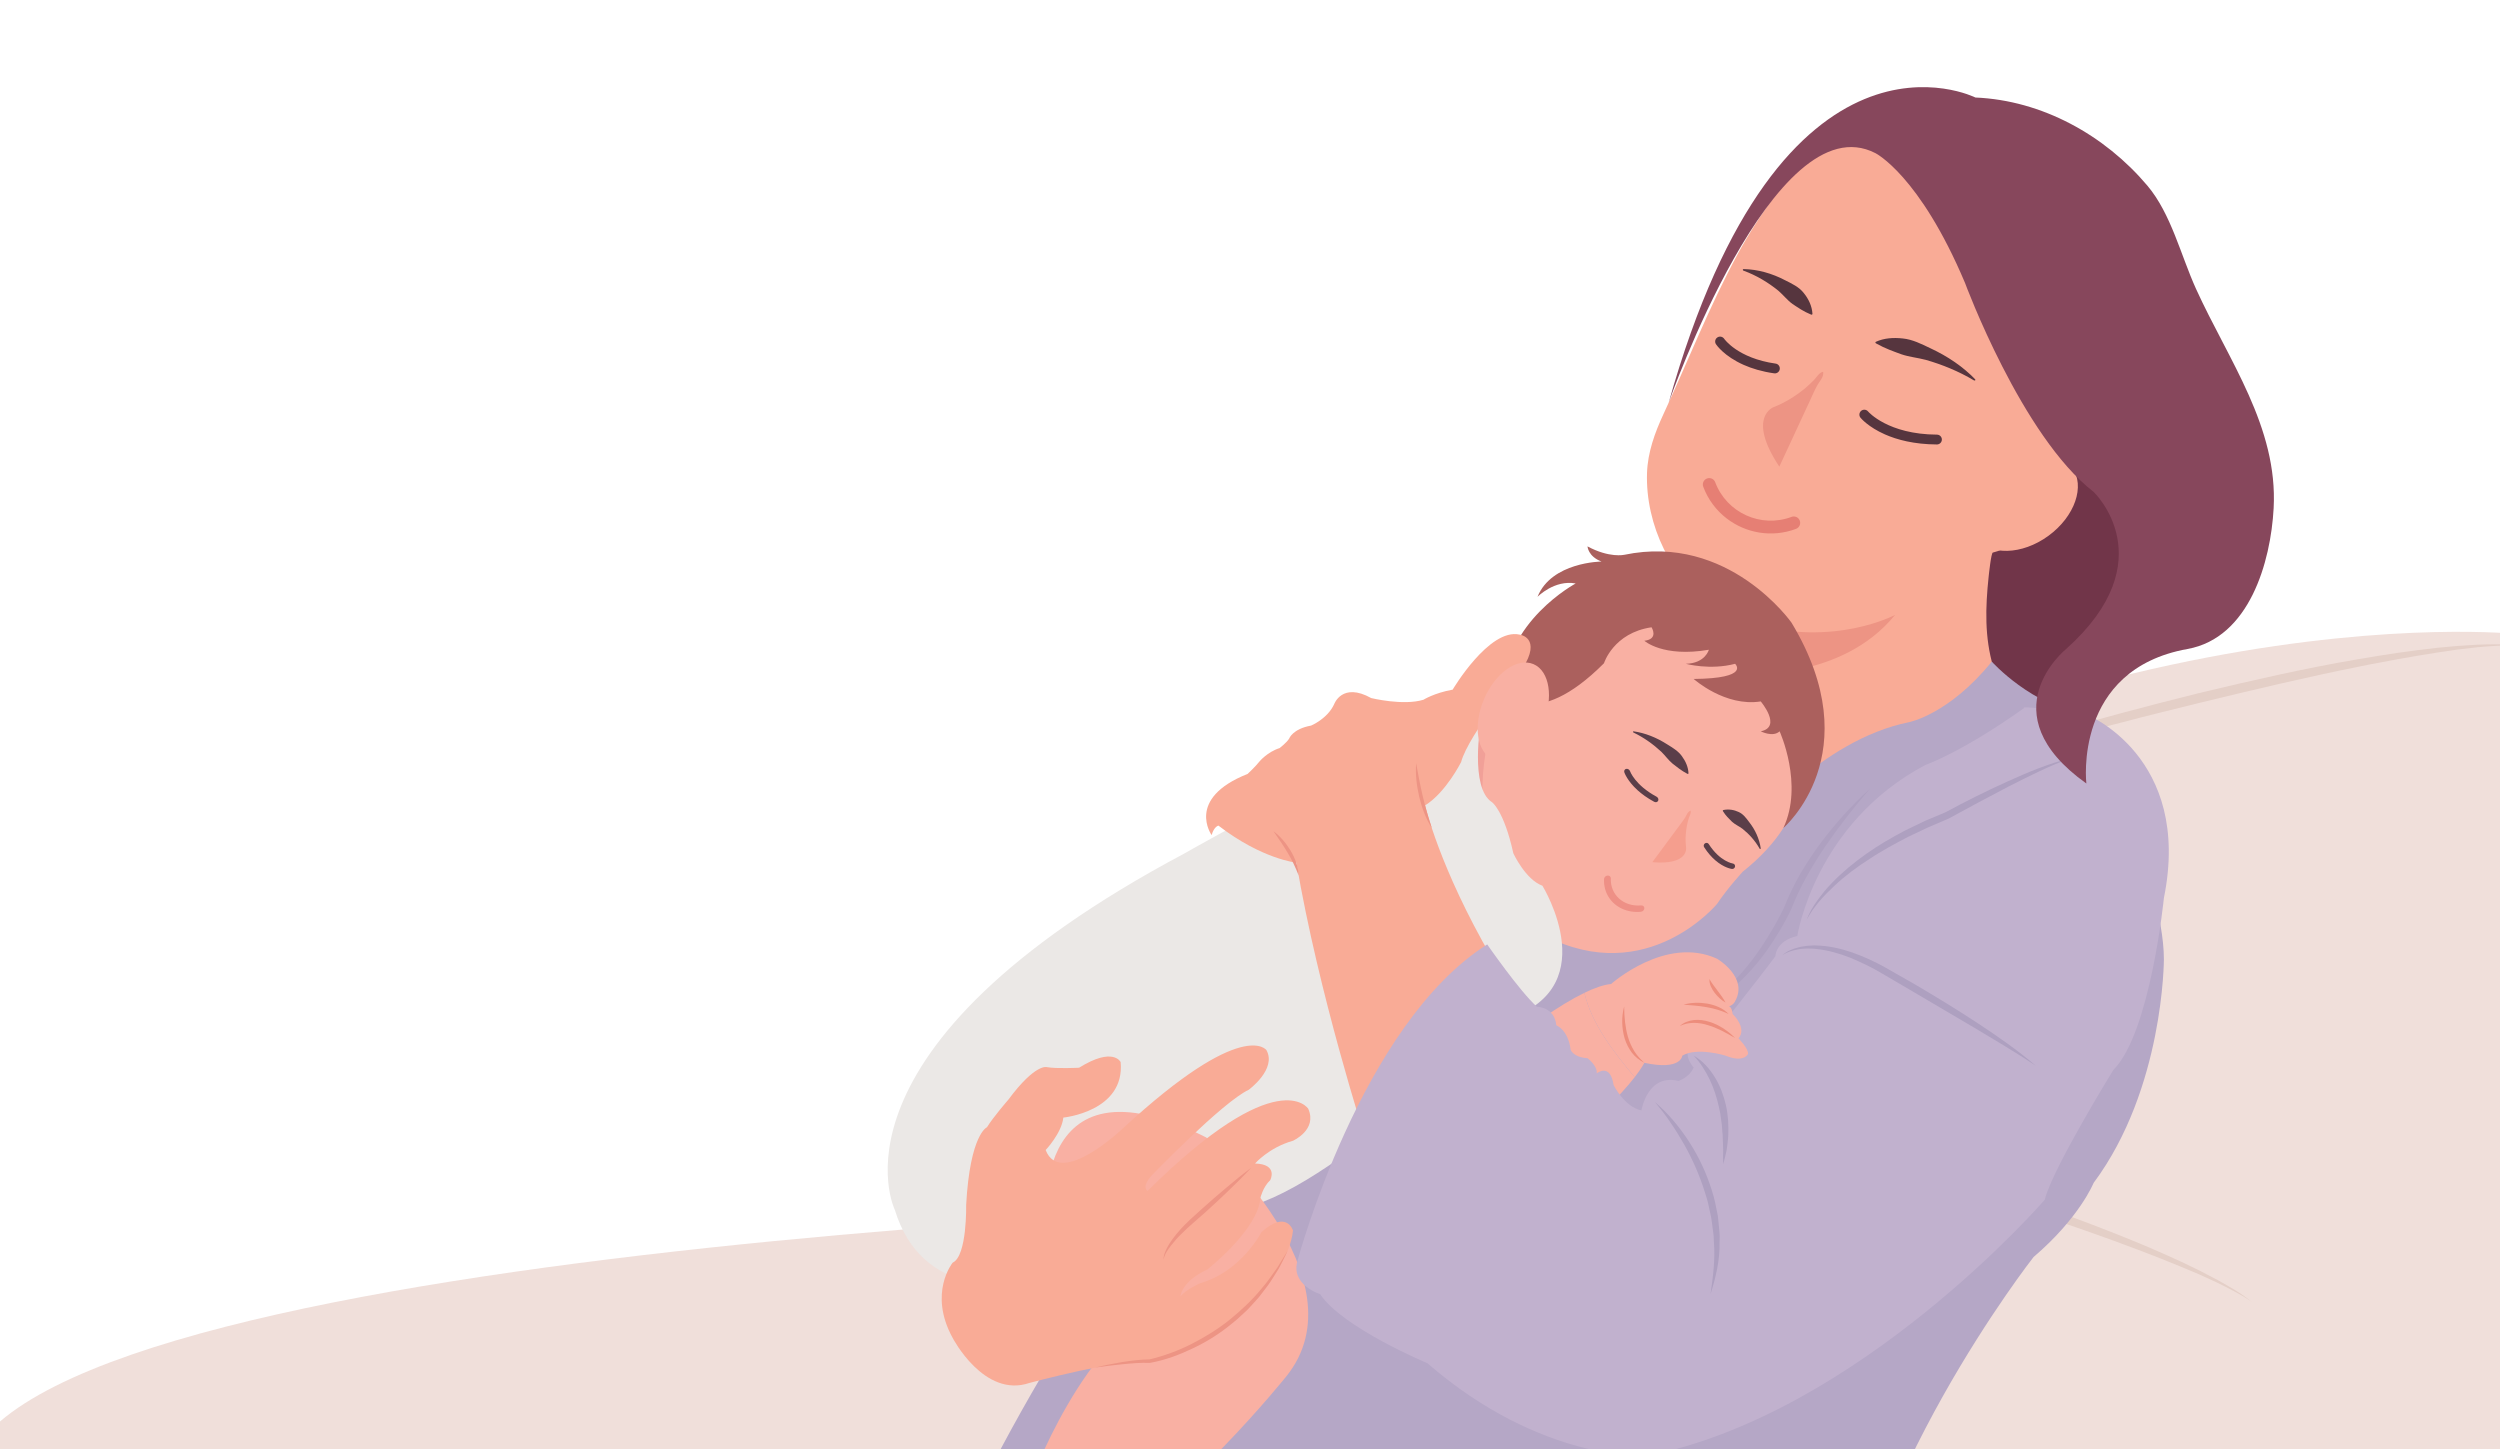 <?xml version="1.0" encoding="UTF-8"?><svg xmlns="http://www.w3.org/2000/svg" xmlns:xlink="http://www.w3.org/1999/xlink" height="282.7" preserveAspectRatio="xMidYMid meet" version="1.0" viewBox="8.7 11.7 487.7 282.7" width="487.7" zoomAndPan="magnify"><defs><clipPath id="a"><path d="M 0 0 L 496.398 0 L 496.398 294.398 L 0 294.398 Z M 0 0"/></clipPath><clipPath id="b"><path d="M 296 134 L 496.398 134 L 496.398 294.398 L 296 294.398 Z M 296 134"/></clipPath><clipPath id="c"><path d="M 8 245 L 318 245 L 318 294.398 L 8 294.398 Z M 8 245"/></clipPath><clipPath id="d"><path d="M 377 137 L 496.398 137 L 496.398 165 L 377 165 Z M 377 137"/></clipPath><clipPath id="e"><path d="M 184 140 L 431 140 L 431 294.398 L 184 294.398 Z M 184 140"/></clipPath><clipPath id="f"><path d="M 209 228 L 264 228 L 264 294.398 L 209 294.398 Z M 209 228"/></clipPath><clipPath id="g"><path d="M 261 149 L 432 149 L 432 294.398 L 261 294.398 Z M 261 149"/></clipPath></defs><g><g clip-path="url(#a)"/><g clip-path="url(#b)"><path d="M 499.875 135.395 C 499.875 135.395 406.203 125.219 296.211 202.414 L 296.211 378.84 L 499.875 378.84 L 499.875 135.395" fill="#f0dfda"/></g><g clip-path="url(#c)"><path d="M 302.066 245.414 C 302.066 245.414 54.051 250.105 8.676 289.023 L 8.676 375.293 L 317.781 375.293 L 302.066 245.414" fill="#f0dfda"/></g><g clip-path="url(#d)"><path d="M 499.875 137.684 C 498.57 137.543 497.254 137.613 495.945 137.672 C 494.637 137.723 493.332 137.855 492.027 137.961 L 488.125 138.414 L 484.234 138.988 C 481.648 139.391 479.062 139.824 476.484 140.289 C 473.914 140.801 471.328 141.23 468.766 141.773 C 458.484 143.836 448.277 146.266 438.086 148.742 C 432.996 150.023 427.895 151.223 422.824 152.582 C 417.742 153.891 412.656 155.176 407.586 156.539 C 397.43 159.199 387.293 161.938 377.109 164.543 C 382.09 162.863 387.105 161.301 392.102 159.672 C 397.109 158.074 402.156 156.617 407.195 155.121 C 417.277 152.16 427.438 149.453 437.641 146.914 C 447.863 144.469 458.117 142.109 468.492 140.336 C 471.082 139.871 473.688 139.488 476.285 139.078 C 478.895 138.715 481.504 138.367 484.117 138.078 L 488.051 137.715 L 491.992 137.465 C 494.621 137.387 497.27 137.273 499.875 137.684" fill="#e4cfc7"/></g><g><path d="M 447.984 265.695 C 446.941 264.902 445.777 264.281 444.629 263.652 C 443.484 263.02 442.297 262.457 441.129 261.871 L 437.555 260.242 L 433.93 258.719 C 431.508 257.723 429.07 256.754 426.621 255.82 C 424.156 254.926 421.723 253.957 419.246 253.094 C 409.387 249.535 399.395 246.332 389.395 243.176 C 384.379 241.641 379.387 240.023 374.348 238.562 C 369.32 237.055 364.305 235.52 359.262 234.062 C 349.195 231.082 339.105 228.18 329.043 225.137 C 334.172 226.277 339.273 227.535 344.391 228.73 C 349.5 229.953 354.574 231.32 359.656 232.648 C 369.82 235.332 379.91 238.273 389.957 241.383 C 399.973 244.582 409.965 247.871 419.762 251.727 C 422.219 252.664 424.645 253.688 427.078 254.68 C 429.5 255.719 431.91 256.773 434.301 257.879 L 437.852 259.602 L 441.355 261.43 C 443.645 262.723 445.969 263.996 447.984 265.695" fill="#e4cfc7"/></g><g><path d="M 401.242 70.176 C 401.242 70.176 461.406 122.125 396.637 157.961 C 396.637 157.961 375.598 116.535 401.242 70.176" fill="#713549"/></g><g><path d="M 413.953 152.48 C 413.691 152.879 409.945 151.016 409.449 150.891 C 408.211 150.578 407 150.137 405.891 149.504 C 402.18 147.387 398.844 146.191 397.539 141.789 C 395.832 136.008 396.012 130.188 396.637 124.262 C 396.688 123.789 397.125 119.578 397.461 119.492 C 397.461 119.492 422.223 113.531 407.621 86.168 C 407.621 86.168 418.34 55.504 395.688 46.586 C 391.672 45.008 375.262 38.418 370.98 37.969 C 362.305 37.059 351.566 54.121 347.695 61.25 C 342.227 71.312 337.988 82.18 333.172 92.566 C 331.535 96.09 330.133 99.945 330 103.973 C 329.836 108.984 331.02 114.207 333.293 118.812 C 334.457 121.168 335.223 122.535 337.367 124.098 C 338.887 125.199 350.977 132.918 350.383 134.195 C 350.383 134.195 349.945 140.125 349.508 146.051 L 347.246 159.488 C 373.512 195.395 417.125 156.098 417.125 156.098 C 409.914 156.438 413.949 152.484 413.953 152.48" fill="#f9ab96"/></g><g><path d="M 348.816 64.5 C 351.352 65.418 353.664 66.82 355.637 68.426 C 356.617 69.27 357.371 70.277 358.391 71.004 C 359.461 71.707 360.492 72.457 362.012 73.07 C 362.113 73.117 362.223 73.078 362.262 72.988 C 362.273 72.965 362.277 72.934 362.273 72.91 C 362.176 71.375 361.508 70.016 360.586 68.871 C 359.676 67.691 358.258 67.031 356.965 66.383 C 354.383 65.027 351.586 64.238 348.836 64.191 C 348.746 64.188 348.676 64.258 348.684 64.344 C 348.688 64.41 348.754 64.477 348.816 64.5" fill="#56353e"/></g><g><path d="M 394.016 85.699 C 391.691 83.262 388.641 81.191 385.238 79.617 C 383.562 78.816 381.781 77.91 379.91 77.73 C 378.066 77.52 376.215 77.652 374.645 78.379 C 374.539 78.43 374.527 78.539 374.609 78.633 C 374.629 78.656 374.668 78.684 374.695 78.699 C 376.516 79.723 378.082 80.242 379.637 80.82 C 381.172 81.34 382.766 81.48 384.379 81.902 C 387.543 82.805 390.781 84.117 393.742 85.887 C 393.836 85.953 393.961 85.957 394.027 85.895 C 394.078 85.848 394.062 85.762 394.016 85.699" fill="#56353e"/></g><g><path d="M 364.363 84.23 C 363.629 84.293 363.023 85.379 362.582 85.816 C 361.977 86.422 361.371 87.023 360.699 87.566 C 359.324 88.676 357.828 89.672 356.176 90.477 C 355.715 90.699 355.238 90.91 354.746 91.098 C 354.746 91.098 349.344 92.992 355.812 102.727 C 356.477 101.293 357.145 99.859 357.809 98.426 C 359.109 95.621 360.41 92.816 361.711 90.016 C 362.195 88.973 362.652 87.906 363.199 86.895 C 363.656 86.051 364.512 85.301 364.363 84.23" fill="#ed9484"/></g><g><path d="M 345.535 112.836 C 343.531 111.293 341.918 109.195 340.969 106.656 C 340.723 106.012 341.051 105.289 341.695 105.047 C 342.344 104.805 343.062 105.125 343.305 105.777 C 345.547 111.746 352.223 114.773 358.191 112.535 C 358.836 112.289 359.559 112.613 359.801 113.262 C 360.043 113.91 359.715 114.629 359.07 114.871 C 354.352 116.645 349.266 115.707 345.535 112.836" fill="#e67f74"/></g><g><path d="M 376.402 96.438 C 378.766 97.484 382.09 98.383 386.555 98.406 C 387.082 98.41 387.516 97.98 387.52 97.453 C 387.52 96.922 387.098 96.492 386.562 96.488 C 376.98 96.438 373.164 92.02 373.129 91.973 C 372.785 91.562 372.184 91.512 371.777 91.848 C 371.371 92.184 371.312 92.785 371.648 93.191 C 371.746 93.312 373.18 95.012 376.402 96.438" fill="#56353e"/></g><g><path d="M 348.863 82.883 C 350.434 83.578 352.391 84.188 354.809 84.531 C 355.332 84.605 355.82 84.238 355.895 83.715 C 355.969 83.188 355.609 82.699 355.078 82.629 C 347.691 81.582 345.074 77.828 345.051 77.789 C 344.754 77.355 344.16 77.234 343.723 77.527 C 343.285 77.82 343.16 78.41 343.453 78.852 C 343.535 78.98 345.035 81.188 348.863 82.883" fill="#56353e"/></g><g><path d="M 349.727 143.082 C 349.727 143.082 367.941 144.453 378.402 131.645 C 378.402 131.645 366.574 138.016 350.535 133.348 L 349.727 143.082" fill="#ed9484"/></g><g><path d="M 408.301 116.234 C 403.125 120.008 396.809 120.156 394.188 116.566 C 391.566 112.977 393.637 107.004 398.809 103.227 C 403.98 99.453 410.301 99.305 412.918 102.895 C 415.539 106.484 413.473 112.457 408.301 116.234" fill="#f9ab96"/></g><g clip-path="url(#e)"><path d="M 397.258 140.766 C 397.258 140.766 405.074 149.523 415.707 151.059 C 415.707 151.059 430.832 182.941 430.832 198.84 C 430.832 198.84 430.832 224.047 417.125 242.457 C 417.125 242.457 414.391 249.254 405.406 256.922 C 405.406 256.922 370.723 301.176 367.734 341.684 L 184.684 336.488 C 184.684 336.488 239.688 181.633 350.383 173.086 C 350.383 173.086 363.762 156.098 381.074 152.59 C 381.074 152.59 388.875 151.121 397.258 140.766" fill="#b5a7c6"/></g><g><path d="M 373.555 165.523 C 370.387 169.109 367.477 172.891 364.785 176.797 C 363.457 178.762 362.203 180.773 361.062 182.84 C 359.91 184.902 358.922 187.039 358.062 189.223 L 358.047 189.258 L 358.039 189.27 C 357.023 191.359 355.891 193.336 354.637 195.262 C 353.383 197.18 352.027 199.043 350.488 200.75 C 348.961 202.465 347.305 204.094 345.391 205.387 C 343.48 206.656 341.371 207.715 339.102 208.027 C 341.301 207.406 343.258 206.258 344.988 204.844 C 346.742 203.461 348.242 201.781 349.66 200.051 C 351.062 198.309 352.352 196.469 353.523 194.555 C 354.691 192.648 355.824 190.684 356.766 188.68 L 356.746 188.73 C 357.637 186.465 358.691 184.277 359.887 182.18 C 361.129 180.105 362.426 178.07 363.879 176.152 C 365.32 174.223 366.852 172.371 368.457 170.59 C 370.094 168.836 371.746 167.098 373.555 165.523" fill="#aea0c0"/></g><g><path d="M 345.316 132.645 C 345.316 132.645 376.785 159.387 348.684 181.742 C 348.684 181.742 345.742 184.922 343.656 188.043 C 343.656 188.043 330.059 204.484 310.168 194.289 C 310.168 194.289 278.152 169.906 304.25 139.715 C 304.25 139.715 318.488 119.328 345.316 132.645" fill="#f9b0a3"/></g><g><path d="M 299.875 152.375 C 299.875 152.375 294.176 170.578 302.066 179.801 C 302.066 179.801 283.141 161.277 293.406 145.562 C 293.406 145.562 300.051 146.141 299.875 152.375" fill="#f1a098"/></g><g><path d="M 327.367 154.609 C 329.402 155.582 331.246 156.914 332.809 158.371 C 333.582 159.133 334.176 159.996 334.984 160.668 C 335.836 161.328 336.656 162.02 337.871 162.656 C 337.949 162.703 338.043 162.684 338.074 162.617 C 338.086 162.598 338.09 162.574 338.09 162.555 C 338.043 161.344 337.535 160.211 336.812 159.223 C 336.098 158.207 334.965 157.551 333.934 156.906 C 331.871 155.586 329.621 154.684 327.395 154.367 C 327.32 154.355 327.262 154.402 327.266 154.473 C 327.266 154.527 327.316 154.582 327.367 154.609" fill="#5b3e49"/></g><g><path d="M 328.148 165.848 C 328.969 166.594 330.031 167.379 331.406 168.117 C 331.703 168.277 332.051 168.184 332.176 167.906 C 332.301 167.633 332.16 167.273 331.859 167.117 C 327.656 164.855 326.691 162.164 326.684 162.137 C 326.574 161.828 326.242 161.625 325.938 161.688 C 325.633 161.75 325.473 162.055 325.574 162.367 C 325.605 162.457 326.148 164.031 328.148 165.848" fill="#5b3e49"/></g><g><path d="M 351.969 177.262 C 351.102 175.715 349.918 174.41 348.617 173.375 C 347.941 172.871 347.168 172.547 346.57 171.996 C 345.98 171.402 345.363 170.844 344.801 169.93 C 344.762 169.871 344.777 169.789 344.84 169.742 C 344.852 169.734 344.875 169.723 344.891 169.719 C 345.977 169.496 346.992 169.691 347.875 170.102 C 348.781 170.496 349.367 171.332 349.938 172.086 C 351.113 173.578 351.91 175.332 352.184 177.191 C 352.195 177.25 352.152 177.309 352.09 177.324 C 352.039 177.332 351.992 177.301 351.969 177.262" fill="#5b3e49"/></g><g><path d="M 343.312 179.52 C 342.605 178.91 341.859 178.086 341.141 176.965 C 340.984 176.723 341.059 176.391 341.309 176.223 C 341.559 176.055 341.887 176.113 342.039 176.359 C 344.23 179.781 346.715 180.152 346.742 180.156 C 347.027 180.195 347.223 180.461 347.172 180.754 C 347.125 181.043 346.855 181.25 346.566 181.215 C 346.48 181.203 345.027 181.008 343.312 179.52" fill="#5b3e49"/></g><g><path d="M 338.496 169.836 C 338.68 170.25 338.273 170.898 338.164 171.266 C 338.02 171.77 337.871 172.273 337.777 172.797 C 337.582 173.863 337.484 174.961 337.539 176.09 C 337.555 176.406 337.578 176.727 337.621 177.043 C 337.621 177.043 338.191 180.516 331.035 179.895 C 331.613 179.113 332.191 178.332 332.77 177.551 C 333.898 176.023 335.027 174.496 336.16 172.969 C 336.578 172.402 337.016 171.844 337.402 171.246 C 337.723 170.754 337.875 170.074 338.496 169.836" fill="#f59e8e"/></g><g><path d="M 322.57 186.789 C 321.906 185.777 321.555 184.543 321.613 183.188 C 321.625 182.84 321.938 182.535 322.301 182.504 C 322.672 182.473 322.957 182.723 322.941 183.07 C 322.805 186.262 325.449 188.621 328.844 188.328 C 329.211 188.293 329.496 188.547 329.48 188.895 C 329.465 189.238 329.156 189.547 328.789 189.574 C 326.105 189.809 323.805 188.676 322.57 186.789" fill="#ee9086"/></g><g><path d="M 347.18 141.195 C 347.18 141.195 350.281 144.043 339.102 144.152 C 339.102 144.152 345.215 149.633 352.188 148.535 C 352.188 148.535 356.406 153.512 352.188 154.367 C 352.188 154.367 354.555 155.594 355.867 154.367 C 355.867 154.367 360.602 164.73 356.594 173.234 C 356.594 173.234 373.582 158.73 358.203 133.191 C 358.203 133.191 345.957 115.66 325.543 119.934 C 325.543 119.934 322.66 120.59 318.387 118.289 C 318.387 118.289 318.496 120.262 321.129 121.246 C 321.129 121.246 311.375 121.316 308.637 128.133 C 308.637 128.133 311.922 124.754 316.086 125.523 C 316.086 125.523 302.078 132.988 302.066 146.789 C 302.066 146.789 308.055 154.672 321.605 141.086 C 321.605 141.086 323.43 135.164 330.883 134.07 C 330.883 134.07 332.355 136.371 329.48 136.699 C 329.48 136.699 333.074 139.988 342.062 138.453 C 342.062 138.453 341.402 141.086 337.566 141.195 C 337.566 141.195 342.312 142.484 347.18 141.195" fill="#ab605d"/></g><g><path d="M 297.566 152.699 C 297.566 152.699 295.371 165.391 299.758 168.195 C 299.758 168.195 302.074 169.77 303.922 178.164 C 303.922 178.164 306.281 183.285 309.594 184.488 C 309.594 184.488 322.527 205.414 301.168 210.895 C 301.168 210.895 264.797 247.719 248.031 247.719 C 248.031 247.719 193.453 280.926 183.262 247.719 C 183.262 247.719 167.809 216.449 239.809 178.164 C 239.809 178.164 279.848 155.074 297.566 152.699" fill="#ebe8e6"/></g><g><path d="M 294.008 222.715 L 306.773 240.266 C 319.039 231.637 324.953 225.246 327.59 221.84 C 323.574 217.008 319.223 211.523 317.781 205.383 C 308.051 210.09 294.008 222.715 294.008 222.715" fill="#f9b0a3"/></g><g clip-path="url(#f)"><path d="M 212.852 251.336 C 212.852 251.336 208.711 215.828 243.988 233.582 C 243.988 233.582 275.074 261.199 259.578 280.27 C 259.578 280.27 238.824 306.113 223.043 313.41 C 223.043 313.41 209.562 310.188 209.562 301.309 C 209.562 301.309 220.184 271.719 236.734 265.801 C 236.734 265.801 219.754 262.512 212.852 251.336" fill="#f9b0a3"/></g><g><path d="M 274.988 233.582 C 274.988 233.582 265.961 205.633 261.598 179.988 C 261.598 179.988 254.934 179.332 246.387 172.758 C 246.387 172.758 245.508 172.961 245.07 174.613 C 245.07 174.613 239.918 167.496 252.086 162.676 C 252.086 162.676 253.617 161.25 254.387 160.262 C 254.387 160.262 255.922 158.398 258.332 157.633 C 258.332 157.633 259.758 156.535 260.195 155.77 C 260.195 155.77 260.852 153.906 264.469 153.246 C 264.469 153.246 267.648 151.934 268.961 149.086 C 268.961 149.086 270.496 144.699 276.195 147.879 C 276.195 147.879 282.441 149.414 286.387 148.207 C 286.387 148.207 288.469 146.891 292.086 146.234 C 292.086 146.234 299.211 134.18 305.129 135.496 C 305.129 135.496 309.621 136.043 305.676 142.18 C 305.676 142.18 295.156 155.004 293.73 160.371 C 293.73 160.371 290.77 166.289 286.715 168.812 C 286.715 168.812 289.453 180.867 299.758 198.621 C 299.758 198.621 275.867 223.277 274.988 233.582" fill="#f9ab96"/></g><g><path d="M 284.961 160.59 C 285.352 162.75 285.742 164.875 286.242 166.977 C 286.48 168.031 286.766 169.074 287.059 170.113 C 287.348 171.16 287.691 172.184 288.02 173.234 C 287.445 172.305 286.922 171.324 286.535 170.289 C 286.129 169.266 285.812 168.211 285.559 167.141 C 285.066 164.996 284.797 162.789 284.961 160.59" fill="#ed9484"/></g><g><path d="M 257.125 173.852 C 258.492 174.867 259.59 176.203 260.477 177.652 C 261.34 179.113 261.98 180.77 262.035 182.477 C 261.43 180.891 260.723 179.43 259.871 178.016 C 259.031 176.598 258.09 175.246 257.125 173.852" fill="#ed9484"/></g><g clip-path="url(#g)"><path d="M 266.223 264.156 C 266.223 264.156 260.359 262.348 261.84 257.582 C 261.84 257.582 274.168 211.551 298.824 195.934 C 298.824 195.934 305.074 204.977 308.523 208.102 C 308.523 208.102 311.977 208.102 312.305 211.719 C 312.305 211.719 314.609 212.539 315.102 216.484 C 315.102 216.484 315.594 217.965 318.387 218.129 C 318.387 218.129 320.359 219.609 320.195 221.086 C 320.195 221.086 322.828 218.949 323.484 223.387 C 323.484 223.387 325.621 227.664 328.91 228.32 C 328.91 228.32 330.059 221.086 336.145 222.566 C 336.145 222.566 338.281 221.91 339.102 219.938 C 339.102 219.938 334.496 215.168 343.375 213.195 C 343.375 213.195 351.266 203.332 355.047 198.238 C 355.047 198.238 355.047 195.277 359.32 194.289 C 359.32 194.289 362.723 172.34 384.309 160.922 C 384.309 160.922 391.32 158.543 403.555 149.832 C 403.555 149.832 401.68 149.086 415.707 151.059 C 415.707 151.059 436.422 159.277 430.832 186.895 C 430.832 186.895 428.199 213.195 420.969 220.43 C 420.969 220.43 409.012 239.828 407.59 245.746 C 407.59 245.746 371.5 287.5 329.984 295.719 C 329.984 295.719 309.512 297.035 287.156 277.637 C 287.156 277.637 270.605 270.734 266.223 264.156" fill="#c1b1ce"/></g><g><path d="M 356.363 198.074 C 357.23 197.273 358.367 196.816 359.512 196.523 C 360.086 196.352 360.68 196.301 361.27 196.207 C 361.859 196.188 362.461 196.102 363.055 196.141 C 365.438 196.211 367.793 196.73 370.035 197.508 C 372.27 198.301 374.438 199.289 376.488 200.441 C 378.555 201.598 380.555 202.746 382.59 203.922 C 386.617 206.305 390.613 208.73 394.52 211.312 C 398.43 213.879 402.285 216.562 405.844 219.609 C 401.961 217.004 397.934 214.648 393.934 212.246 L 381.875 205.141 L 375.844 201.605 C 373.859 200.406 371.777 199.426 369.656 198.539 C 367.52 197.695 365.297 197.059 363.016 196.828 C 362.445 196.738 361.875 196.77 361.301 196.734 C 360.73 196.777 360.152 196.773 359.59 196.887 C 358.465 197.082 357.32 197.398 356.363 198.074" fill="#aea0c0"/></g><g><path d="M 361.129 191.168 C 361.621 189.797 362.391 188.527 363.242 187.344 C 364.094 186.156 365.023 185.016 366.047 183.965 C 368.078 181.852 370.352 179.977 372.746 178.285 C 375.137 176.586 377.68 175.121 380.266 173.75 L 384.219 171.84 L 388.258 170.145 L 388.184 170.18 C 392.102 168.062 396.078 166.066 400.137 164.234 C 402.168 163.32 404.203 162.41 406.285 161.617 C 408.371 160.84 410.48 160.059 412.676 159.676 C 410.551 160.324 408.523 161.223 406.523 162.176 C 404.531 163.137 402.531 164.094 400.566 165.117 C 396.641 167.164 392.723 169.258 388.848 171.387 L 388.816 171.402 L 388.77 171.422 L 384.793 173.125 L 380.887 174.973 C 379.629 175.664 378.336 176.297 377.09 177.016 C 375.852 177.746 374.594 178.449 373.41 179.266 C 370.98 180.801 368.664 182.527 366.57 184.496 C 364.469 186.445 362.477 188.59 361.129 191.168" fill="#aea0c0"/></g><g><path d="M 331.539 226.676 C 334.133 228.902 336.359 231.57 338.227 234.461 C 340.102 237.352 341.57 240.516 342.613 243.816 C 343.168 245.461 343.477 247.168 343.812 248.867 C 343.93 249.727 343.984 250.594 344.074 251.453 C 344.105 251.887 344.168 252.312 344.18 252.746 L 344.152 254.043 C 344.238 257.516 343.406 260.918 342.391 264.156 C 342.875 260.777 343.32 257.422 343.051 254.07 L 342.996 252.816 C 342.969 252.398 342.891 251.984 342.844 251.57 C 342.727 250.742 342.637 249.91 342.496 249.09 L 341.957 246.641 C 341.816 245.816 341.492 245.039 341.27 244.234 C 340.285 241.043 338.926 237.965 337.285 235.027 C 336.445 233.57 335.574 232.125 334.609 230.738 C 333.684 229.316 332.629 227.988 331.539 226.676" fill="#aea0c0"/></g><g><path d="M 339.102 217.637 C 340.809 218.582 342.152 220.121 343.195 221.785 C 344.246 223.465 344.934 225.348 345.383 227.266 C 345.824 229.191 345.93 231.168 345.855 233.117 C 345.816 234.09 345.66 235.059 345.543 236.02 C 345.336 236.969 345.125 237.914 344.855 238.84 C 344.816 237.867 344.84 236.91 344.855 235.961 C 344.805 235.008 344.809 234.062 344.754 233.121 C 344.641 232.184 344.66 231.242 344.48 230.324 C 344.41 229.863 344.371 229.395 344.293 228.938 L 344.008 227.574 C 343.605 225.762 343.027 223.992 342.234 222.312 C 341.418 220.645 340.434 219.035 339.102 217.637" fill="#aea0c0"/></g><g><path d="M 347.844 214.266 C 349.598 212.211 346.695 209.508 346.695 209.508 C 346.559 208.117 346.008 208.027 346.008 208.027 C 346.91 207.707 347.18 207.031 347.18 207.031 C 349.832 202.312 343.656 198.73 343.656 198.73 C 333.66 194.129 322.992 203.66 322.992 203.66 C 321.531 203.797 319.742 204.434 317.781 205.383 C 319.223 211.523 323.574 217.008 327.59 221.84 C 329.008 220.008 329.48 219.031 329.48 219.031 C 336.711 220.594 336.883 217.637 336.883 217.637 C 339.758 215.91 345.316 217.637 345.316 217.637 C 348.902 219.113 349.703 217.305 349.703 217.305 C 349.867 216.32 347.844 214.266 347.844 214.266" fill="#f9b0a3"/></g><g><path d="M 325.543 208.027 C 325.535 209.062 325.609 210.082 325.715 211.086 C 325.836 212.086 326.012 213.078 326.297 214.031 C 326.574 214.988 326.992 215.895 327.504 216.746 C 328.023 217.598 328.715 218.328 329.48 219.031 C 328.566 218.559 327.688 217.918 327.051 217.062 C 326.41 216.219 325.93 215.246 325.621 214.234 C 325.047 212.199 325 210.031 325.543 208.027" fill="#ed8d7c"/></g><g><path d="M 342.211 202.676 C 342.383 203.125 342.676 203.477 342.93 203.852 L 343.746 204.945 C 344.297 205.684 344.863 206.41 345.316 207.277 C 344.465 206.797 343.773 206.129 343.184 205.371 C 342.906 204.98 342.641 204.57 342.449 204.121 C 342.266 203.676 342.109 203.168 342.211 202.676" fill="#ed8d7c"/></g><g><path d="M 336.391 211.883 C 337.102 211.176 338.117 210.805 339.129 210.691 C 340.148 210.578 341.184 210.73 342.148 211.031 C 342.641 211.16 343.094 211.383 343.559 211.574 C 344.008 211.801 344.449 212.039 344.871 212.305 C 345.281 212.59 345.695 212.871 346.082 213.18 C 346.449 213.516 346.832 213.832 347.18 214.184 C 346.734 213.961 346.316 213.703 345.891 213.465 L 344.602 212.781 C 343.727 212.371 342.855 211.961 341.941 211.707 C 341.039 211.41 340.102 211.242 339.16 211.242 C 338.227 211.258 337.258 211.406 336.391 211.883" fill="#ed8d7c"/></g><g><path d="M 337.129 207.688 C 338.625 207.25 340.215 207.234 341.758 207.484 C 342.531 207.621 343.289 207.848 344.008 208.172 C 344.723 208.492 345.379 208.957 345.926 209.508 C 344.52 208.848 343.113 208.43 341.637 208.18 C 340.164 207.918 338.672 207.805 337.129 207.688" fill="#ed8d7c"/></g><g><path d="M 194.547 258.02 C 194.547 258.02 189.727 263.938 194.547 272.707 C 194.547 272.707 200.684 284.543 209.562 281.473 C 209.562 281.473 227.645 276.652 232.469 277.309 C 232.469 277.309 243.863 276.141 255.922 262.477 C 255.922 262.477 260.441 256.844 260.934 251.746 C 260.934 251.746 259.699 247.637 254.77 252.074 C 254.77 252.074 250.906 259.719 242.852 262.02 C 242.852 262.02 239.973 263.297 238.988 264.613 C 238.988 264.613 239.094 261.723 244.246 259.336 C 244.246 259.336 254.164 251.555 254.578 245.371 C 254.578 245.371 255.098 243.211 256.496 241.93 C 256.496 241.93 258.156 238.82 253.535 238.676 C 253.535 238.676 256.25 235.555 260.934 234.238 C 260.934 234.238 265.734 232.102 263.91 227.992 C 263.91 227.992 258.059 218.785 232.574 244.02 C 232.574 244.02 231.262 243.363 233.398 240.977 C 233.398 240.977 247.207 226.676 252.305 224.293 C 252.305 224.293 257.812 220.266 255.758 216.566 C 255.758 216.566 251.316 210.074 227.809 231.773 C 227.809 231.773 215.562 243.527 212.688 236.047 C 212.688 236.047 215.809 232.758 216.137 229.719 C 216.137 229.719 228.191 228.539 227.316 218.895 C 227.316 218.895 225.891 215.828 219.207 219.992 C 219.207 219.992 214.824 220.211 212.961 219.883 C 212.961 219.883 210.77 219.004 205.398 226.238 C 205.398 226.238 202.438 229.637 201.234 231.609 C 201.234 231.609 197.945 232.922 197.18 246.73 C 197.18 246.73 197.387 256.727 194.547 258.02" fill="#f9ab96"/></g><g><path d="M 235.699 257.418 C 235.656 256.891 235.82 256.359 236.02 255.871 C 236.227 255.383 236.465 254.906 236.742 254.453 C 237.309 253.555 237.953 252.707 238.648 251.914 C 239.324 251.102 240.09 250.371 240.844 249.633 L 243.172 247.527 C 244.73 246.141 246.289 244.75 247.902 243.418 L 250.316 241.422 C 251.145 240.781 251.949 240.117 252.797 239.496 C 252.09 240.277 251.348 241.012 250.621 241.766 L 248.379 243.961 C 246.883 245.422 245.34 246.828 243.797 248.23 C 242.238 249.633 240.625 250.934 239.176 252.402 C 238.43 253.121 237.746 253.895 237.117 254.711 C 236.5 255.52 235.867 256.383 235.699 257.418" fill="#ed9484"/></g><g><path d="M 222.336 278.488 C 224.078 278.051 225.844 277.715 227.613 277.41 C 229.391 277.129 231.18 276.91 233.008 276.887 L 232.945 276.891 C 235.77 276.219 238.562 275.191 241.176 273.863 C 243.785 272.531 246.301 270.988 248.59 269.145 C 250.863 267.297 253.02 265.277 254.879 262.988 C 255.867 261.891 256.66 260.648 257.543 259.457 C 258.004 258.875 258.344 258.215 258.734 257.586 L 259.895 255.688 L 258.91 257.684 C 258.562 258.344 258.27 259.035 257.852 259.652 C 257.07 260.918 256.301 262.207 255.352 263.363 C 254.883 263.949 254.469 264.578 253.961 265.125 L 252.449 266.789 C 251.957 267.359 251.367 267.824 250.824 268.344 C 250.277 268.855 249.73 269.367 249.129 269.816 C 246.824 271.742 244.273 273.367 241.566 274.66 C 238.859 275.957 236.051 277.035 233.059 277.566 L 233.023 277.57 L 232.992 277.57 C 231.234 277.508 229.445 277.664 227.672 277.836 C 225.887 278 224.113 278.246 222.336 278.488" fill="#ed9484"/></g><g><path d="M 309.668 152.984 C 307.504 158.129 303.18 161.215 300.004 159.879 C 296.832 158.547 296.012 153.293 298.176 148.152 C 300.34 143.008 304.664 139.918 307.84 141.254 C 311.012 142.59 311.832 147.84 309.668 152.984" fill="#f9b0a3"/></g><g><path d="M 374.555 41.574 C 374.555 41.574 383.16 45.848 392.035 66.891 C 392.035 66.891 403.09 96.809 417.125 107.656 C 417.125 107.656 431.16 120.949 411.762 138.305 C 411.762 138.305 396.309 150.742 415.707 164.543 C 415.707 164.543 413.078 142.32 435.434 138.305 C 447.504 136.137 451.68 121.32 452.242 110.848 C 453.102 94.996 443.426 81.961 437.098 68.051 C 434.141 61.547 432.254 53.43 427.629 47.938 C 419.309 38.062 407.059 31.277 394.059 30.723 C 394.059 30.723 356.312 11.703 334.227 90.258 C 334.227 90.258 354.773 31.383 374.555 41.574" fill="#87475c"/></g></g></svg>